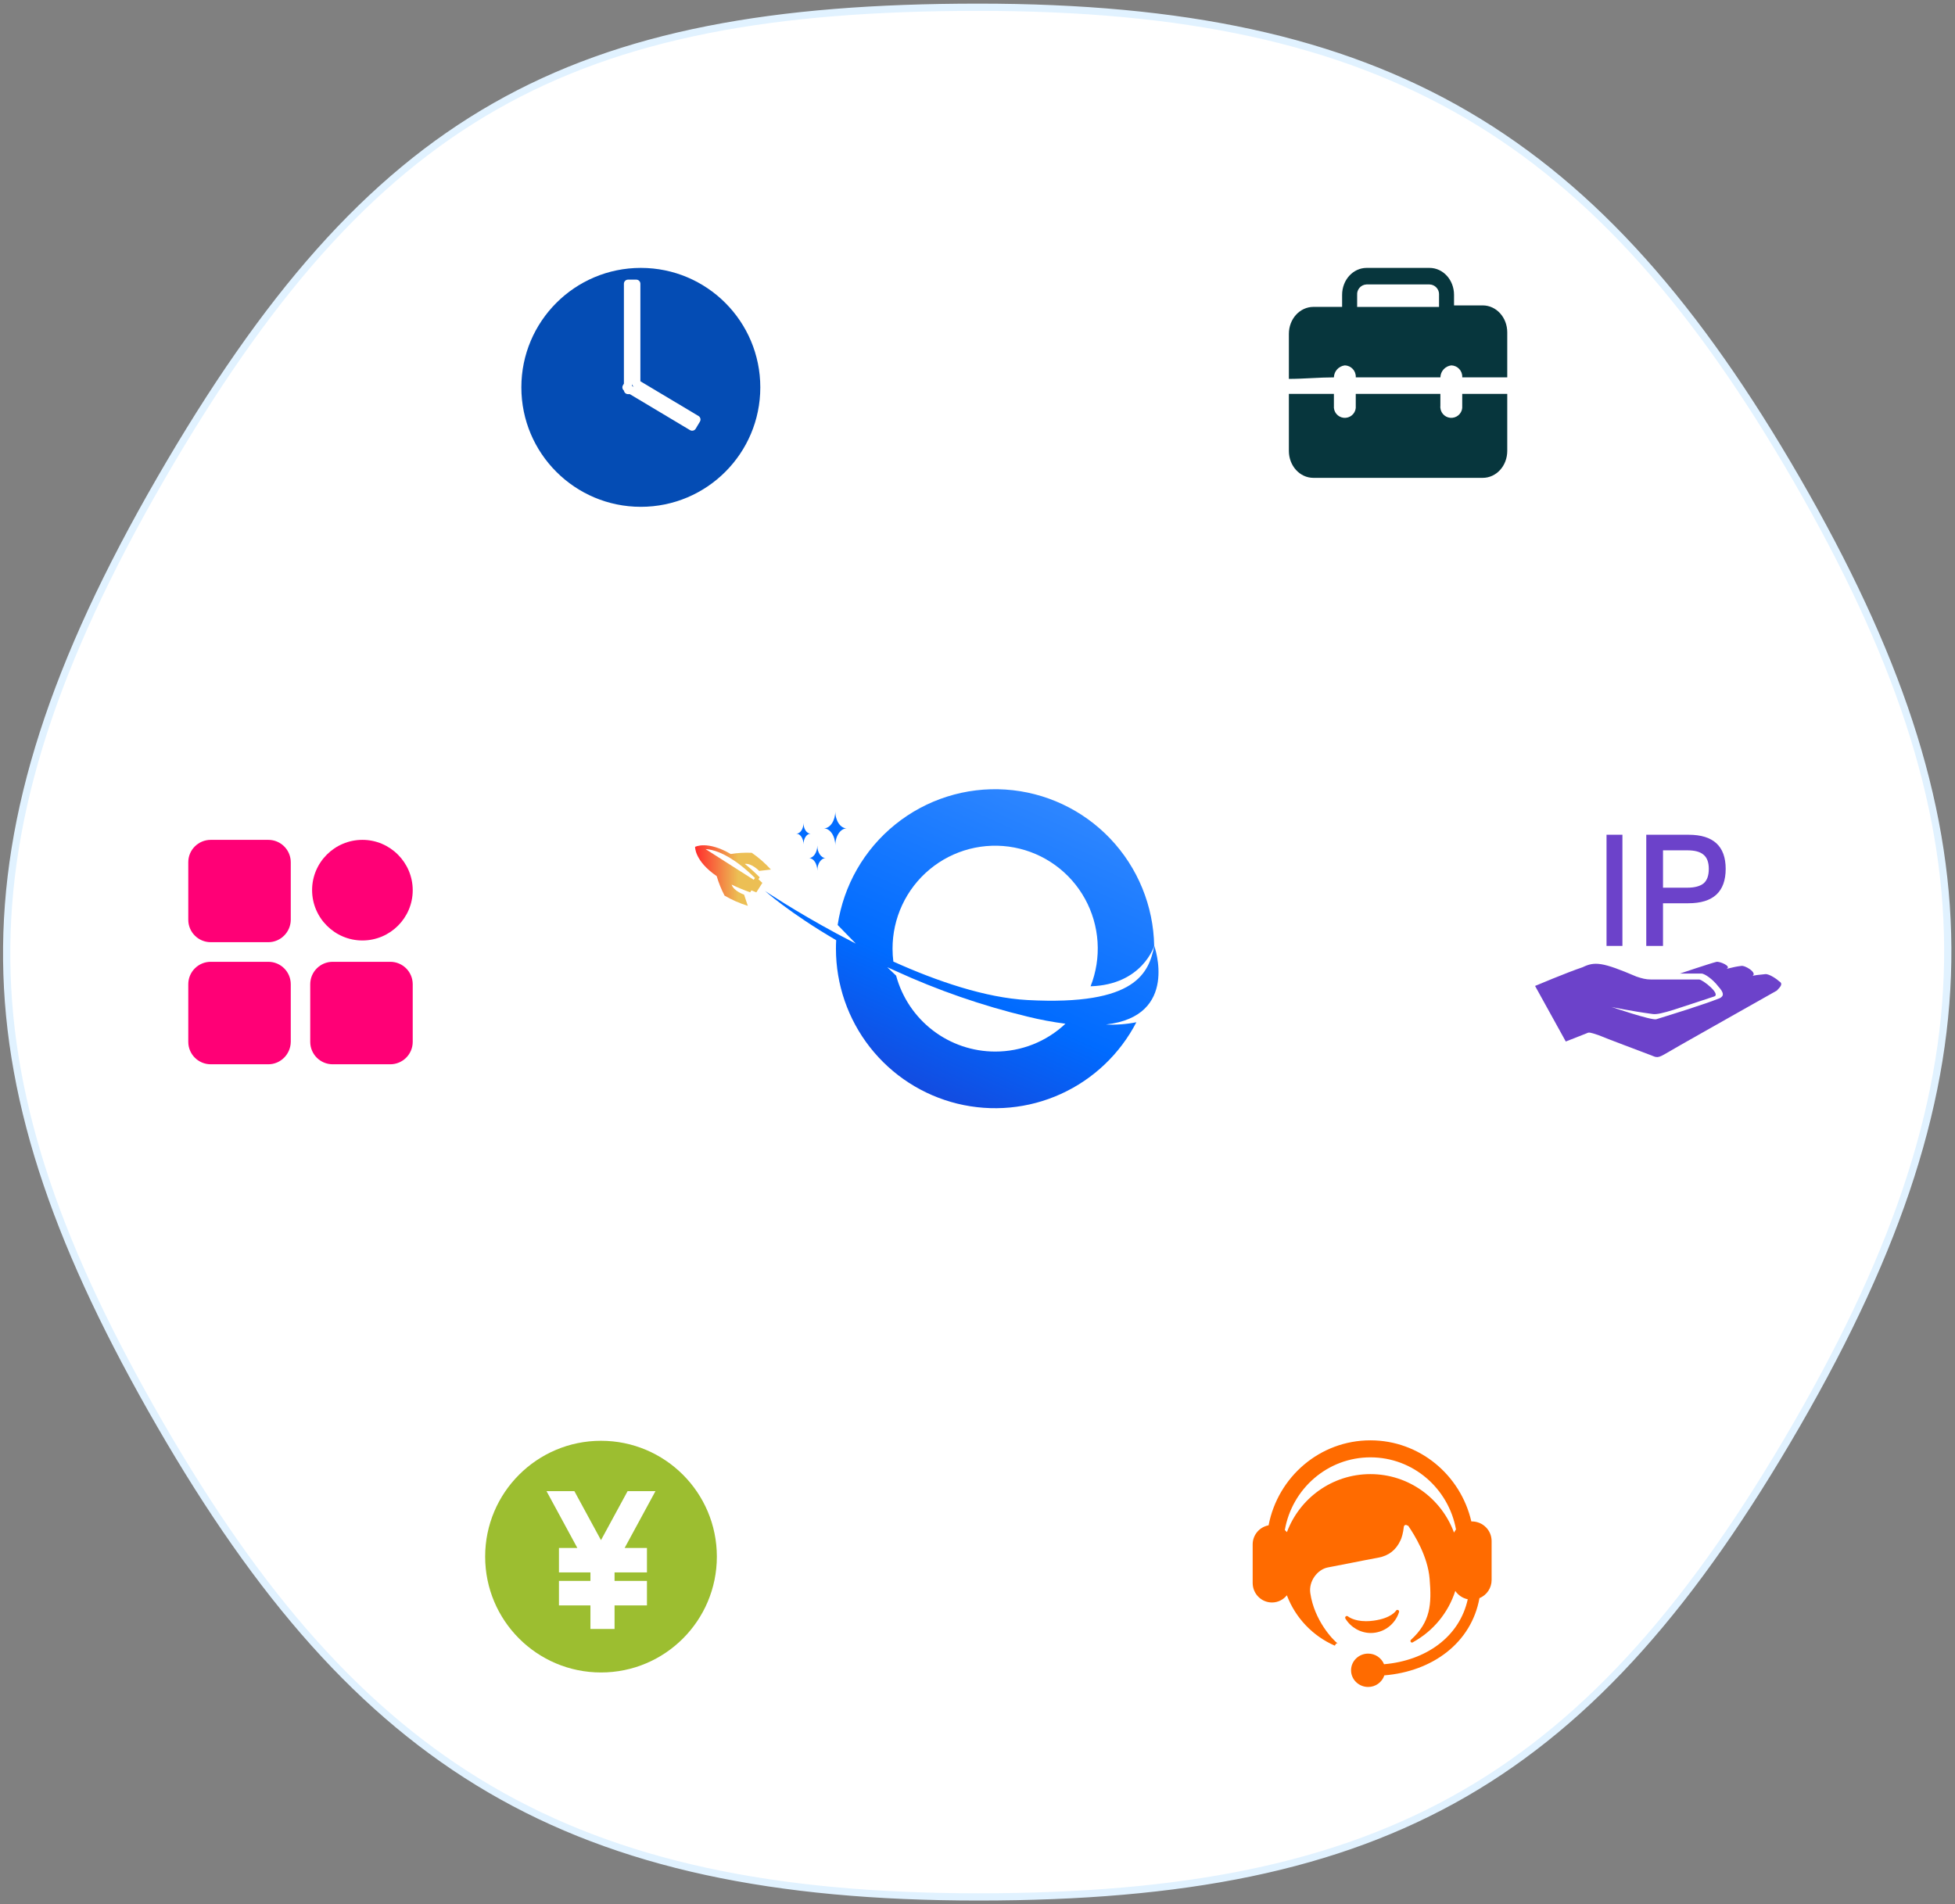 <svg width="270" height="263" viewBox="0 0 270 263" fill="none" xmlns="http://www.w3.org/2000/svg">
<rect x="0" y="0" width="270" height="263" fill="#808080" stroke="none"/>
<path fill-rule="evenodd" clip-rule="evenodd" d="M135.132 262.001C78.624 262.001 49.47 244.131 22.116 196.751C-5.239 149.371 -7.038 116.746 22.116 66.251C51.269 15.757 78.624 1.001 135.132 1.001C191.64 1.001 220.793 18.872 248.148 66.251C275.503 113.631 276.402 147.814 248.148 196.751C219.894 245.689 191.64 262.001 135.132 262.001Z" fill="white" stroke="#E1F2FF"/>
<circle cx="88.503" cy="53.502" r="16.5" fill="#044CB4"/>
<path d="M87.873 39.192H88.442C88.442 38.878 88.187 38.623 87.873 38.623V39.192ZM86.735 39.192V38.623C86.421 38.623 86.166 38.878 86.166 39.192H86.735ZM86.735 53.148L87.223 53.44C87.276 53.352 87.304 53.251 87.304 53.148H86.735ZM86.523 53.501L86.035 53.209C85.874 53.479 85.962 53.829 86.231 53.99L86.523 53.501ZM86.735 53.628H87.304C87.304 53.428 87.198 53.242 87.027 53.139L86.735 53.628ZM86.735 53.871H86.166C86.166 54.185 86.421 54.44 86.735 54.44V53.871ZM87.142 53.871L87.434 53.383C87.346 53.33 87.245 53.302 87.142 53.302V53.871ZM95.104 58.63L94.812 59.118H94.812L95.104 58.63ZM95.592 58.921L95.3 59.41C95.57 59.571 95.919 59.483 96.081 59.213L95.592 58.921ZM96.176 57.945L96.664 58.236C96.742 58.107 96.764 57.952 96.728 57.806C96.691 57.659 96.597 57.534 96.468 57.456L96.176 57.945ZM95.688 57.653L95.396 58.141H95.396L95.688 57.653ZM87.873 52.982H87.304C87.304 53.182 87.409 53.368 87.581 53.471L87.873 52.982ZM87.304 39.192V39.761H88.442V39.192H87.304ZM86.735 39.761H87.873V38.623H86.735V39.761ZM87.304 39.761V39.192H86.166V39.761H87.304ZM87.304 53.148V39.761H86.166V53.148H87.304ZM87.012 53.793L87.223 53.44L86.246 52.856L86.035 53.209L87.012 53.793ZM87.027 53.139L86.815 53.013L86.231 53.99L86.443 54.116L87.027 53.139ZM87.304 53.871V53.628H86.166V53.871H87.304ZM87.142 53.302H86.735V54.44H87.142V53.302ZM95.396 58.141L87.434 53.383L86.85 54.36L94.812 59.118L95.396 58.141ZM95.884 58.433L95.396 58.141L94.812 59.118L95.3 59.41L95.884 58.433ZM95.688 57.653L95.104 58.63L96.081 59.213L96.664 58.236L95.688 57.653ZM95.396 58.141L95.884 58.433L96.468 57.456L95.979 57.164L95.396 58.141ZM87.581 53.471L95.396 58.141L95.979 57.164L88.165 52.494L87.581 53.471ZM87.304 39.761V52.982H88.442V39.761H87.304Z" fill="white"/>
<path fill-rule="evenodd" clip-rule="evenodd" d="M37.057 130.135H29.103C27.39 130.135 26.003 128.748 26.003 127.035V119.081C26.003 117.388 27.39 116.001 29.103 116.001H37.057C38.77 116.001 40.157 117.388 40.157 119.101V127.055C40.136 128.748 38.75 130.135 37.057 130.135ZM37.057 146.998H29.103C27.39 146.998 26.003 145.612 26.003 143.898V135.944C26.003 134.231 27.39 132.844 29.103 132.844H37.057C38.77 132.844 40.157 134.231 40.157 135.944V143.898C40.136 145.612 38.75 146.998 37.057 146.998ZM45.946 146.998H53.9C55.613 146.998 57 145.612 57 143.898V135.944C57 134.231 55.613 132.844 53.9 132.844H45.946C44.233 132.844 42.846 134.231 42.846 135.944V143.898C42.846 145.612 44.233 146.998 45.946 146.998Z" fill="#FF0076"/>
<path d="M50.051 129.898C46.227 129.898 43.103 126.77 43.103 122.94C43.103 119.11 46.227 116.001 50.051 116.001C53.876 116.001 57 119.13 57 122.96C57 126.79 53.876 129.898 50.051 129.898Z" fill="#FF0076"/>
<path d="M189.309 225.55C191.09 225.55 192.669 224.384 193.217 222.667C193.254 222.552 193.202 222.429 193.092 222.377C192.982 222.328 192.853 222.369 192.794 222.474C192.787 222.485 192.161 223.509 189.714 223.844C189.364 223.893 189.007 223.919 188.654 223.919C186.943 223.919 186.177 223.263 186.17 223.259C186.082 223.181 185.953 223.181 185.861 223.256C185.773 223.33 185.75 223.464 185.813 223.565C186.564 224.786 187.9 225.546 189.309 225.55Z" fill="#FF6B00"/>
<path fill-rule="evenodd" clip-rule="evenodd" d="M203.235 210.141C203.246 210.14 203.256 210.139 203.268 210.139C204.784 210.139 206.01 211.358 206.003 212.862V218.228C206.003 219.328 205.34 220.318 204.323 220.737C203.207 226.895 197.859 230.859 191.189 231.4C190.869 232.36 189.966 233.007 188.952 233.003C187.65 233.003 186.591 231.971 186.591 230.699C186.591 229.428 187.65 228.396 188.952 228.396C189.912 228.392 190.781 228.971 191.147 229.862C196.91 229.37 201.565 226.103 202.708 220.89C202.006 220.745 201.388 220.332 200.986 219.739C200.022 222.748 197.942 225.273 195.177 226.8C195.139 226.823 195.101 226.846 195.063 226.865C195.047 226.872 195.032 226.876 195.013 226.876C195.003 226.874 194.995 226.872 194.986 226.87C194.978 226.868 194.969 226.867 194.96 226.865C194.948 226.861 194.937 226.855 194.925 226.849C194.914 226.844 194.903 226.838 194.891 226.834C194.83 226.796 194.792 226.728 194.792 226.655C194.792 226.598 194.815 226.545 194.853 226.503L194.864 226.491C197.573 224.012 197.737 221.59 197.44 218.052C197.181 214.96 195.371 212.024 194.457 210.699L194.392 210.737C194.339 210.664 194.255 210.619 194.164 210.619C194.023 210.619 193.905 210.722 193.882 210.859C193.786 211.773 193.577 212.409 193.432 212.725C192.819 214.069 191.813 214.88 190.339 215.147C189.115 215.37 187.895 215.613 186.674 215.855C185.584 216.072 184.495 216.288 183.402 216.491C181.959 216.758 180.721 218.384 180.961 220.036C181.513 223.795 184.054 226.484 184.758 227.009C184.72 226.983 184.675 226.967 184.629 226.967C184.583 226.967 184.53 227.021 184.48 227.082C184.431 227.15 184.385 227.223 184.347 227.299C181.292 225.966 178.907 223.452 177.726 220.341C177.239 220.943 176.504 221.335 175.673 221.335C174.199 221.335 173.003 220.128 173.003 218.639V213.326C172.995 212.028 173.925 210.912 175.201 210.676C176.485 203.992 182.282 198.939 189.261 198.939C196.053 198.939 201.721 203.726 203.203 210.143C203.214 210.143 203.225 210.142 203.235 210.141ZM189.26 203.604C194.563 203.604 199.069 206.97 200.81 211.681C200.886 211.529 200.978 211.384 201.084 211.247C200.056 205.584 195.161 201.288 189.268 201.288C183.348 201.288 178.438 205.626 177.444 211.331C177.547 211.418 177.642 211.517 177.733 211.62C179.486 206.94 183.981 203.604 189.26 203.604Z" fill="#FF6B00"/>
<path d="M245.709 135.53C246.273 135.858 245.947 136.258 245.392 136.821C241.55 139.003 230.9 144.982 229.858 145.63C228.735 146.278 228.659 145.954 227.693 145.63C226.007 144.987 222.326 143.614 220.729 142.962C219.53 142.562 219.45 142.562 219.128 142.719C217.929 143.201 216.247 143.853 216.247 143.853L212.003 136.177C212.003 136.177 216.408 134.315 218.565 133.595C220.242 132.785 221.284 132.866 226.007 134.886C226.732 135.129 227.287 135.287 228.011 135.287H234.657C235.14 135.287 237.703 137.311 236.742 137.631C232.018 139.165 229.299 140.218 228.257 140.056C225.211 139.647 222.572 139.084 222.572 139.084C222.572 139.084 228.015 140.942 228.735 140.78C230.82 140.132 235.297 138.756 237.542 137.857C238.106 137.533 238.106 137.132 237.305 136.241C236.504 135.193 235.382 134.464 234.984 134.464H232.023C232.023 134.464 236.343 133.011 237.064 132.849C237.542 132.768 239.228 133.497 238.423 133.821C239.465 133.578 239.783 133.497 240.427 133.42C240.986 133.258 242.748 134.392 242.028 134.792C242.265 134.711 242.905 134.63 243.786 134.549C244.345 134.477 245.468 135.291 245.709 135.53Z" fill="#6C42CA"/>
<path d="M221.874 115.294V130.649H224.068V115.294H221.874Z" fill="#6C42CA"/>
<path fill-rule="evenodd" clip-rule="evenodd" d="M227.361 130.651V115.296H233.21C236.609 115.296 238.329 116.866 238.329 120.006C238.329 123.167 236.609 124.758 233.171 124.758H229.673V130.651H227.361ZM233.034 117.447H229.674V122.608H233.034C234.061 122.608 234.812 122.393 235.287 122.006C235.761 121.597 235.998 120.93 235.998 120.006C235.998 119.081 235.741 118.436 235.267 118.049C234.793 117.64 234.042 117.447 233.034 117.447Z" fill="#6C42CA"/>
<path fill-rule="evenodd" clip-rule="evenodd" d="M67.003 215.001C67.003 206.165 74.166 199.001 83.003 199.001C91.84 199.001 99.003 206.165 99.003 215.001C99.003 223.836 91.84 231.001 83.003 231.001C74.166 231.001 67.003 223.836 67.003 215.001ZM89.349 217.184V213.803H86.268L90.526 205.954H86.677L83.002 212.724L79.324 205.954H75.477L79.735 213.803H77.196V217.184H81.543V218.356H77.196V221.741H81.543V224.992H84.876V221.741H89.349V218.356H84.876V217.184H89.349Z" fill="#9CBE30"/>
<path fill-rule="evenodd" clip-rule="evenodd" d="M185.735 50.466C186.595 50.493 187.274 51.214 187.244 52.072C187.244 52.089 187.244 52.106 187.24 52.123H198.929C198.946 51.274 199.591 50.567 200.438 50.466C201.299 50.493 201.978 51.214 201.947 52.072C201.947 52.089 201.947 52.106 201.944 52.123H208.163V45.912C208.163 43.842 206.654 42.182 204.77 42.182H200.813V40.731C200.813 38.661 199.304 37.002 197.42 37.002H188.75C186.866 37.002 185.356 38.658 185.356 40.731V42.387H181.396C179.512 42.391 178.003 44.047 178.003 46.117V52.331C179.039 52.331 180.076 52.279 181.112 52.227C182.149 52.175 183.185 52.123 184.222 52.123C184.242 51.274 184.887 50.567 185.735 50.466ZM201.944 54.401V56.058C202.025 56.889 201.414 57.626 200.58 57.707C199.746 57.788 199.007 57.179 198.926 56.347C198.915 56.249 198.915 56.152 198.926 56.058V54.401H187.24V56.058C187.321 56.889 186.71 57.626 185.876 57.707C185.042 57.788 184.303 57.179 184.222 56.347C184.212 56.249 184.212 56.152 184.222 56.058V54.401H178.003V62.272C178.003 64.342 179.512 66.001 181.396 66.001H204.77C206.654 66.001 208.163 64.345 208.163 62.272V54.401H201.944ZM188.721 39.287C188.711 39.288 188.701 39.289 188.691 39.289C187.941 39.339 187.377 39.989 187.432 40.736V42.392H198.742V40.736C198.745 40.716 198.745 40.696 198.745 40.675C198.766 39.928 198.171 39.305 197.422 39.285H188.752C188.741 39.285 188.731 39.286 188.721 39.287Z" fill="#07363D"/>
<path d="M98.982 121.009C95.896 118.89 95.999 116.968 95.999 116.968C95.999 116.968 97.689 116.061 100.919 117.957C101.88 117.801 102.855 117.745 103.828 117.79C104.794 118.455 105.68 119.231 106.467 120.102L104.848 120.29C104.848 120.29 103.809 119.202 102.867 119.32C103.584 119.899 104.269 120.518 104.918 121.172L104.748 121.442L105.288 121.942L104.874 122.598L104.456 123.254L103.776 122.976L103.606 123.246C102.732 122.939 101.876 122.583 101.041 122.18C101.337 123.083 102.763 123.565 102.763 123.565L103.277 125.113C102.157 124.769 101.08 124.295 100.069 123.702C99.617 122.843 99.253 121.941 98.982 121.009Z" fill="url(#paint0_linear_105_8030)"/>
<path d="M104.265 121.265C101.559 118.598 99.53 117.694 98.296 117.401C98.015 117.336 97.73 117.293 97.442 117.275L104.095 121.516L104.265 121.265Z" fill="white"/>
<path d="M111.715 118.516C112.354 118.516 112.875 119.29 112.875 120.246C112.875 119.29 113.397 118.516 114.04 118.516C113.397 118.516 112.875 117.738 112.875 116.783C112.875 117.738 112.339 118.516 111.715 118.516Z" fill="#036DFF"/>
<path d="M113.77 114.416C114.649 114.416 115.359 115.476 115.359 116.783C115.359 115.476 116.072 114.416 116.948 114.416C116.072 114.416 115.359 113.357 115.359 112.049C115.359 113.357 114.649 114.416 113.77 114.416Z" fill="#036DFF"/>
<path d="M109.977 115.145C110.524 115.145 110.968 115.804 110.968 116.627C110.968 115.812 111.411 115.145 111.954 115.145C111.411 115.145 110.968 114.486 110.968 113.664C110.968 114.486 110.524 115.145 109.977 115.145Z" fill="#036DFF"/>
<path d="M159.415 130.651C158.654 134.281 157.028 138.944 141.899 138.125C136.096 137.811 129.414 135.533 123.378 132.814C123.304 132.225 123.267 131.633 123.267 131.04C123.263 128.948 123.719 126.882 124.604 124.988C125.488 123.094 126.78 121.419 128.385 120.084C129.991 118.748 131.871 117.784 133.891 117.26C135.911 116.737 138.022 116.667 140.072 117.056C142.123 117.444 144.062 118.282 145.752 119.509C147.442 120.736 148.841 122.321 149.848 124.153C150.856 125.984 151.447 128.016 151.58 130.103C151.713 132.19 151.385 134.28 150.619 136.225C157.76 136.01 159.401 130.669 159.401 130.651C159.305 125.127 157.141 119.84 153.339 115.84C149.536 111.84 144.372 109.417 138.871 109.053C133.37 108.689 127.933 110.41 123.639 113.875C119.344 117.339 116.506 122.294 115.686 127.758L118.192 130.332L115.553 128.947C109.713 125.798 105.647 123.054 105.647 123.054C105.647 123.054 109.074 126.117 115.483 129.858C115.461 130.251 115.45 130.647 115.45 131.043C115.452 135.976 117.106 140.766 120.147 144.644C123.188 148.523 127.439 151.267 132.221 152.437C137.003 153.607 142.039 153.134 146.521 151.096C151.003 149.057 154.673 145.569 156.943 141.192C155.562 141.468 154.153 141.572 152.748 141.503C162.923 140.355 159.415 130.651 159.415 130.651ZM137.438 145.241C134.327 145.239 131.302 144.212 128.831 142.318C126.359 140.424 124.578 137.767 123.762 134.758L122.539 133.592L123.592 134.062C129.479 136.768 135.614 138.895 141.91 140.414C143.635 140.839 145.383 141.167 147.144 141.396C144.518 143.874 141.045 145.25 137.438 145.241Z" fill="url(#paint1_linear_105_8030)"/>
<defs>
<linearGradient id="paint0_linear_105_8030" x1="106.467" y1="120.942" x2="95.999" y2="120.942" gradientUnits="userSpaceOnUse">
<stop stop-color="#ECBF54"/>
<stop offset="0.43" stop-color="#ECBF54"/>
<stop offset="0.99" stop-color="#FF2D2D"/>
</linearGradient>
<linearGradient id="paint1_linear_105_8030" x1="142.765" y1="105.942" x2="118.3" y2="160.452" gradientUnits="userSpaceOnUse">
<stop stop-color="#3389FF"/>
<stop offset="0.53" stop-color="#006BFF"/>
<stop offset="1" stop-color="#2232C7"/>
</linearGradient>
</defs>
</svg>
